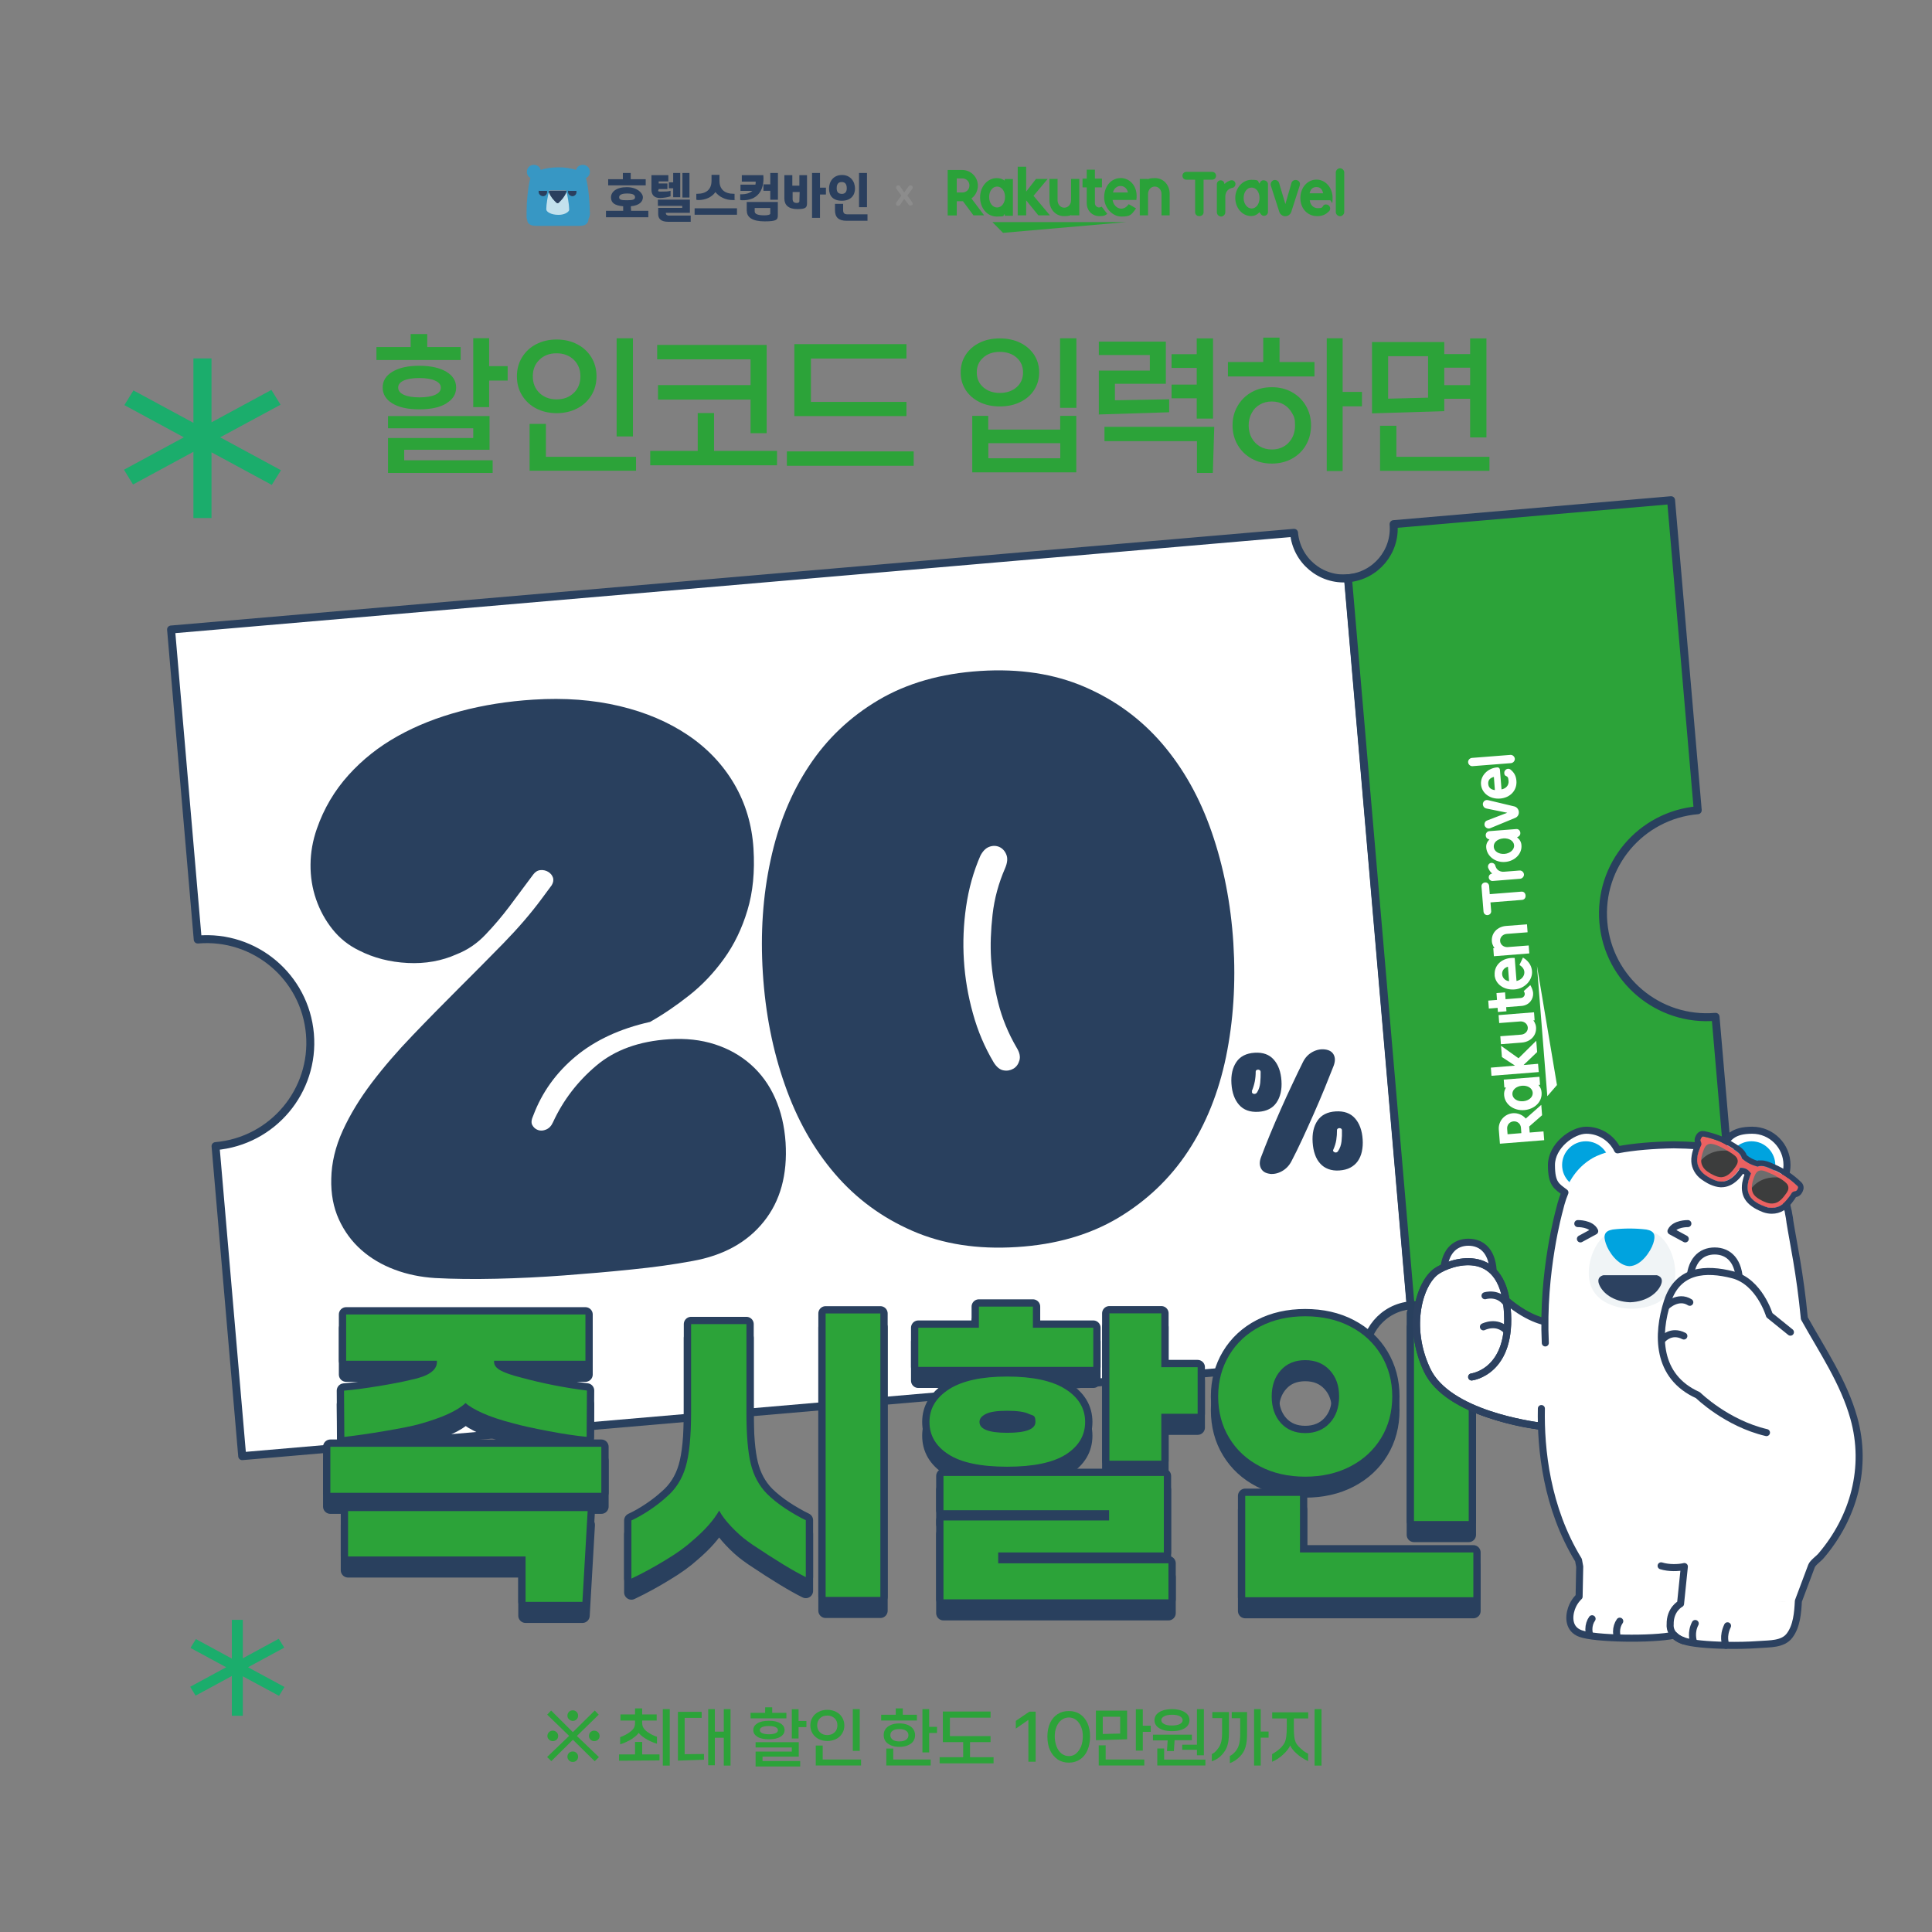 <?xml version="1.0" encoding="UTF-8"?>
<svg id="_레이어_1" data-name="레이어_1" xmlns="http://www.w3.org/2000/svg" width="1920" height="1920" version="1.1" viewBox="0 0 1920 1920">
  <rect x="0" y="0" width="1920" height="1920" fill="#808080" stroke="none"/>
  <!-- Generator: Adobe Illustrator 29.3.1, SVG Export Plug-In . SVG Version: 2.1.0 Build 151)  -->
  <defs>
    <style>
      .st0, .st1, .st2 {
        fill: #fff;
      }

      .st0, .st3, .st4, .st5, .st6, .st2 {
        stroke-linecap: round;
        stroke-linejoin: round;
      }

      .st0, .st4, .st5, .st6 {
        stroke: #29405e;
      }

      .st0, .st4, .st6 {
        stroke-width: 7.9px;
      }

      .st7 {
        fill: #2a3f5e;
      }

      .st8 {
        fill: #c3e1ed;
      }

      .st9, .st5 {
        fill: #29405e;
      }

      .st3 {
        fill: none;
      }

      .st3, .st2 {
        stroke: #2c4160;
        stroke-width: 7px;
      }

      .st4 {
        fill: #e7ded1;
      }

      .st10 {
        fill: #00a3df;
      }

      .st11 {
        fill: #3c3d3d;
      }

      .st12 {
        fill: #8c8c8c;
      }

      .st13 {
        fill: #2aa239;
      }

      .st14 {
        fill: #6d6d6d;
      }

      .st15 {
        fill: #2c4160;
      }

      .st16 {
        fill: #f0f4f6;
      }

      .st17 {
        fill: #3797c4;
      }

      .st18, .st6 {
        fill: #2ca339;
      }

      .st5 {
        stroke-width: 14.5px;
      }

      .st19 {
        fill: #eb6161;
      }

      .st20 {
        fill: #1bad6c;
      }
    </style>
  </defs>
  <g>
    <path class="st4" d="M1287.1,542.7c2.4,27.3,25.3,34.4,52.6,32,27.3-2.4,48.7-13.2,46.4-40.5l68.5,795c-2.4-27.3-25.3-34.4-52.6-32-27.3,2.4-48.7,13.2-46.4,40.5l-68.5-795Z"/>
    <path class="st0" d="M1401.9,1297.2c-27.3,2.4-47.6,26.4-45.2,53.8l-1116,96.1s0,0,0,0l-26.5-308.1c56.7-4.9,98.7-54.8,93.8-111.5-4.9-56.7-54.8-98.7-111.5-93.8l-26.5-308.1s0,0,0,0l1116-96.1c2.4,27.3,26.4,47.6,53.8,45.2l62.2,722.5Z"/>
    <path class="st6" d="M1339.7,574.7c27.3-2.4,47.6-26.4,45.2-53.8l275.8-23.8,26.5,308.1c-56.7,4.9-98.7,54.8-93.8,111.5,4.9,56.7,54.8,98.7,111.5,93.8l26.5,308.1-275.8,23.8c-2.4-27.3-26.4-47.6-53.8-45.2l-62.2-722.5Z"/>
  </g>
  <g>
    <g>
      <g>
        <path class="st17" d="M586.1,210.6c0-10.1-1.4-24.4-3.4-32.3-.8-3-2.2-5.6-4.7-7-1.4-1.2-3-1.7-4.5-2.2h-.3c-6.2-2-12.3-3-18.5-2.8-6.2,0-12.1.8-18.5,2.8h-.3c-1.7.5-3.4,1.2-4.5,2.2-2.5,1.7-3.9,3.9-4.7,7-2,7.9-3.4,22.2-3.4,32.3s0,5,.3,6.7c.3,2,.8,3.7,1.2,4.2,1.2,1.2,2.5,3,8.4,3h42.1c6.2,0,7.6-2,8.4-3,.5-.8,1.2-2.2,1.2-4.2,1.2-1.7,1.4-4.2,1.4-6.7"/>
        <path class="st17" d="M530.6,177.8h0c-3.9,0-7-3-7-7s3-7,7-7,7,3,7,7-3.2,7-7,7"/>
        <path class="st17" d="M579.2,177.8h0c-3.9,0-7-3-7-7s3-7,7-7,7,3,7,7c.2,3.7-3.2,7-7,7"/>
        <path class="st7" d="M535.3,189.6v1.2c0,2.2,2,3.9,4.2,4.2,2.5,0,4.2-2,4.2-4.2v-.8c0-.3-.3-.3-.5-.3h-7.3c-.3-.3-.6-.3-.6,0"/>
        <path class="st7" d="M564.5,189.6v1.2c0,2.2,2,3.9,4.2,4.2,2.5,0,4.2-2,4.2-4.2v-.8c0-.3-.3-.3-.5-.3h-7.3c-.4-.3-.6-.3-.6,0"/>
        <path class="st8" d="M565.6,208.7v-1.4c0-3.9-1.7-13.5-2.8-17.5h0c0-.3-.3-.8-.8-.8h-15.5c-.5,0-.8.3-.8.8h0c-1.2,3.9-2.8,13.5-2.8,17.5v.8h0c0,2.5,5,5.4,11.8,5.4,5.5.2,10.2-2.3,11-4.8h0"/>
        <path class="st7" d="M562.2,189.3h-15.7c-.5,0-1.2.5-1.2,1.2v.5c.5,1.2,1.2,2.2,1.7,3.4,1.2,2,2.5,3.7,4.2,5.4.5.5,1.2,1.2,1.7,1.7.3.3.8.5,1.2.5s.8,0,1.2-.5c.5-.5,1.2-1.2,1.7-1.7,1.7-1.7,3-3.4,4.2-5.4.8-1.2,1.2-2.2,1.7-3.4v-.5c.2-.8,0-1.2-.6-1.2"/>
      </g>
      <g>
        <path class="st7" d="M666.4,195.2v-5.6c-2.2.8-5.6.8-9.8.8s-2-1.2-2-2.5h8.7v-5.6h-8.7v-2h9.6v-6.2h-16.8v14.3c0,4.5,2,8.4,8.7,8.4,4.1-.2,7.5-.8,10.3-1.7Z"/>
        <rect class="st7" x="853.7" y="171.9" width="7.9" height="34"/>
        <path class="st7" d="M626.8,205c8.7-.8,12.1-4.7,12.1-8.9s-5.6-10.1-16-10.1-15.7,4.7-15.7,10.1,3.4,8.1,12.1,8.9v4.5h-17.1v6.4h42.1v-6.4h-17.1l-.3-4.5h0ZM615.3,196c0-2,2-3.7,7.9-3.7s7.9,1.4,7.9,3.7-2,3-7.9,3c-6.2.1-7.9-.7-7.9-3Z"/>
        <polygon class="st7" points="641.7 178.1 626.8 178.1 626.8 171.9 619 171.9 619 178.1 604.4 178.1 604.4 184.2 641.7 184.2 641.7 178.1"/>
        <polygon class="st7" points="669 196 676 196 676 171.9 669 171.9 669 181.2 664.7 181.2 664.7 187.1 669 187.1 669 196"/>
        <rect class="st7" x="678.2" y="171.9" width="7" height="24.4"/>
        <path class="st7" d="M711,190.9c3.9,5,10.4,7.9,16.8,7.9s1.7,0,2.2-.3v-5.9h-.7c-8.9,0-14.3-4.2-14.3-12.9v-5.9h-7.9v5.9c0,8.7-5.4,12.9-14.3,12.9h-.8v5.9c.8.3,1.7.3,2.2.3,6.5,0,12.9-2.5,16.8-7.9Z"/>
        <path class="st7" d="M758.5,174.1h-21.3v6.4h13.8c0,1.2,0,2-.3,3h-14.8v6.2h11.8c-2.5,2.2-6.2,3.4-11.3,3.4h-.8v5.6c.8.3,1.7.3,2.2.3,14,.3,22.2-8.9,20.8-24.9Z"/>
        <path class="st7" d="M849.7,187.4c0-7-4.5-13.5-12.9-13.5s-12.9,6.2-12.9,13.5,3.9,12.1,12.9,12.1c9-.1,12.9-5.7,12.9-12.1ZM831.5,187.1c0-3.9,1.4-6.2,5-6.2s5,2.5,5,6.2-1.7,5.6-5,5.6c-3.4-.2-5-1.7-5-5.6Z"/>
        <polygon class="st7" points="814.9 171.9 807 171.9 807 216.5 814.9 216.5 814.9 193.3 820.8 193.3 820.8 186.5 814.9 186.5 814.9 171.9"/>
        <path class="st7" d="M661.7,211.5h23.9v-13.1h-31.8v6.2h24.2v2h-23.9v6.2c0,4.5,2.8,7.6,9.8,7.6h22.5v-6.2h-22.5c-2-.6-2.2-1.5-2.2-2.6Z"/>
        <path class="st7" d="M841.3,212.9c-2.2,0-3.4-1.4-3.4-3.9v-6.4h-8.1v6.4c0,7,3.7,10.4,11.5,10.4h20.8v-6.4h-20.8Z"/>
        <path class="st7" d="M794.4,184.5h-7v-10.4h-7.9v23.3c0,6.4,4.2,10.4,12.9,10.4s9.6-1.7,9.6-6.2v-27.5h-7.6v10.4h0ZM794.4,200c0,1.2-1.2,1.7-2.5,1.7-2.8,0-4.2-1.2-4.2-3.9v-7h7l-.3,9.3h0Z"/>
        <rect class="st7" x="690.3" y="207" width="42.1" height="6.4"/>
        <polygon class="st7" points="765.5 183.2 758.7 183.2 758.7 189.6 765.5 189.6 765.5 198.5 773.1 198.5 773.1 171.9 765.5 171.9 765.5 183.2"/>
        <path class="st7" d="M742.2,209.6c0,6.4,5.6,10.4,17.7,10.4s13.1-1.7,13.1-6.2v-13.1h-30.9v8.9h.1ZM750,206.7h15.5v5.6c0,1.2-3,1.7-5.9,1.7-6.2,0-9.6-1.2-9.6-3.9v-3.4h0Z"/>
      </g>
    </g>
    <path class="st12" d="M898.6,197.5l-4.2,6.2c-.3.5-.8.8-1.4.8s-1.2,0-1.7-.3c-.3-.3-.5-.3-.5-.5-.3-.3-.3-.5-.3-.8v-.8c0-.3,0-.5.3-.8l5-7-5-6.7c-.3-.3-.3-.5-.3-.8v-.8c0-.3.3-.5.3-.8s.3-.3.5-.5c.5-.3,1.2-.5,1.7-.5s1.2.3,1.4.8l4.2,6.2,4.5-6.2c.3-.5.8-.8,1.4-.8s1.2,0,1.7.5c.3,0,.3.3.5.5,0,.3.3.3.3.8v.8c0,.3,0,.5-.3.8l-5,6.7,5,7c.3.5.5,1.2.3,1.4,0,.5-.3,1.2-1.2,1.2-.5.3-1.2.5-1.7.3-.5,0-1.2-.5-1.4-1.2l-4.2-5.4Z"/>
    <g>
      <g>
        <path class="st13" d="M1196.1,178.6v32.3c0,2.2-1.7,3.9-4.2,3.9s-4.2-1.7-4.2-3.9v-32.3h-8.7c-2.2,0-3.9-1.7-3.9-3.9s1.7-3.9,3.9-3.9h25.6c2.2,0,3.9,1.7,3.9,3.9s-1.7,3.9-3.9,3.9h-8.4Z"/>
        <path class="st13" d="M1216.9,182.9c1.7-2,4.2-3,6.2-3.7,2.5-.5,4.7,1.2,4.7,3.7h0c0,1.7-1.2,3.4-2.8,3.7-2.2.5-4.2,1.2-5.9,3.7-.8,1.4-1.4,3-1.4,5v15.7c0,2.2-2,4.2-4.2,4.2s-4.2-2-4.2-4.2v-28.1c0-2,1.7-3.7,3.7-3.7,3.6,0,3.9,3.7,3.9,3.7Z"/>
        <path class="st13" d="M1255.9,179.2c2.2,0,4.2,1.7,4.2,3.9v27.5c0,2.2-1.7,3.9-4.2,3.9s-4.2-3.7-4.2-3.7c-2.2,2.5-5,3.9-8.4,3.9-8.7,0-15.7-8.1-15.7-18s7.3-18,16-18,5.9,1.4,8.1,3.9c0,.2.5-3.5,4.2-3.5h0ZM1251.7,196.8c0-6.2-3.4-10.4-7.9-10.4s-7.9,4.5-7.9,10.4,3.7,10.4,7.9,10.4c4.5,0,7.9-4.4,7.9-10.4Z"/>
        <path class="st13" d="M1283.4,182c.5-2.2,3-3.7,5.4-3,2.5.8,3.7,3,2.8,5.6l-8.4,26.1c-.8,2.5-3.4,4.2-5.9,4.2s-5-1.7-5.9-4.2l-8.4-26.1c-.8-2.2.5-4.7,2.8-5.6,2.2-.5,4.7.5,5.4,3l6.2,20.8,6-20.8Z"/>
        <path class="st13" d="M1320.1,203.9c2.2,1.4,2.5,4.5.5,6.2-3,3-6.4,4.7-11.5,4.7-9.8,0-16.8-7.6-16.8-18s7-18.3,16-18.3,16,8.1,16,18-1.2,2.5-2.5,2.5h-20.2c.5,4.7,3.7,7.9,8.1,7.9s4.2-.8,5.6-2.8c.9-1.1,3.2-1.3,4.8-.2ZM1314.9,192.1c-.8-4.2-3-6.2-6.7-6.2s-5.9,2.2-6.7,6.2h13.5Z"/>
        <path class="st13" d="M1327.5,171.4c0-2.2,2-4.2,4.2-4.2s4.2,2,4.2,4.2v39.3c0,2.2-2,4.2-4.2,4.2s-4.2-2-4.2-4.2v-39.3Z"/>
      </g>
      <g>
        <polygon class="st13" points="1119.5 220.7 986.2 220.7 996.8 231.4 1119.5 220.7"/>
        <path class="st13" d="M998.5,177.8v1.7c-2.5-1.7-4.7-2.5-7.9-2.5-9.3,0-16.6,8.4-16.6,19.1s7,19.1,16.6,19.1,5.4-.8,7.9-2.5v1.7h8.1v-36.5h-8.1ZM990.9,206.2c-4.5,0-7.9-4.5-7.9-10.4s3.4-10.4,7.9-10.4,7.9,4.5,7.9,10.4-3.4,10.4-7.9,10.4Z"/>
        <path class="st13" d="M1064.4,177.8v21.3c0,3.9-2.8,7.3-6.7,7.3s-6.7-3.4-6.7-7.3v-21.3h-8.1v21.3c0,8.7,5.9,15.7,14.6,15.7s7-2.2,7-2.2v1.4h8.1v-36.2h-8.2Z"/>
        <path class="st13" d="M1140.9,214v-21.3c0-3.9,2.8-7.3,6.7-7.3s6.7,3.4,6.7,7.3v21.3h8.1v-21.3c0-8.7-5.9-15.7-14.6-15.7s-7,2.2-7,2.2v-1.4h-8.1v36.2h8.2Z"/>
        <path class="st13" d="M950.8,214v-14h6.2l10.4,14h10.6l-12.6-16.8c3.9-2.8,6.4-7.6,6.4-12.6,0-8.7-7-15.7-15.7-15.7h-14.3v45.2h8.9ZM950.8,177.3h5.6c3.9,0,7,3,7,7s-3,7-7,7h-5.6v-14.1Z"/>
        <path class="st13" d="M1094.8,205.4c-.8.5-1.7.8-2.8.8s-3.9-1.2-3.9-4.5v-15.5h7v-8.7h-7v-8.9h-8.1v8.9h-4.2v8.7h4.2v15.7c0,8.1,6.2,12.9,12.3,12.9s5.4-.8,8.1-2.2l-5.6-7.3Z"/>
        <polygon class="st13" points="1027.1 194.6 1041.2 177.8 1029.6 177.8 1019.8 190.4 1019.8 165.7 1011.4 165.7 1011.4 214 1019.8 214 1019.8 199.1 1031.9 214 1043.4 214 1027.1 194.6"/>
        <path class="st13" d="M1113.6,177c-9.6,0-16.3,8.4-16.3,19.1s8.4,19.1,17.1,19.1,9.8-1.4,14.6-8.1l-7.3-4.2c-5.6,8.1-14.8,4.2-16-4.2h23.6c1.9-13.4-6.3-21.8-15.8-21.8ZM1120.9,191.3h-14.8c1.7-8.4,13.1-8.9,14.8,0Z"/>
      </g>
    </g>
  </g>
  <g>
    <path class="st18" d="M424.6,344.9h33.2v12.9h-83.7v-12.9h34v-12.9h16.5v12.9ZM443.6,400.9c-6.5,4-15.4,5.9-26.9,5.9s-20.4-2-26.8-5.9c-6.4-3.9-9.6-9.2-9.6-15.8s3.2-11.8,9.7-15.7c6.5-3.9,15.4-5.9,26.7-5.9s20.3,2,26.8,5.9c6.5,3.9,9.8,9.1,9.8,15.7s-3.2,11.8-9.7,15.7ZM486.4,447h-84.7v10.4h87.9v12.6h-104v-34.7h84.7v-9.7h-84.7v-12.1h100.9v33.5ZM401.2,392.3c3.7,1.7,8.9,2.6,15.6,2.6s12.1-.9,15.8-2.6c3.7-1.7,5.5-4.1,5.5-7.1s-1.9-5.2-5.6-6.9c-3.7-1.7-8.9-2.6-15.7-2.6s-11.9.8-15.6,2.5c-3.7,1.7-5.5,4-5.5,7s1.8,5.3,5.5,7.1ZM486.1,336.2v27.7h18.4v14.3h-18.4v26.4h-15.8v-68.5h15.8Z"/>
    <path class="st18" d="M532.8,405.9c-6-3.1-10.6-7.5-14-13-3.4-5.5-5.1-11.8-5.1-18.9s1.7-13.3,5.1-18.9c3.4-5.5,8-9.9,14-13,6-3.1,12.8-4.7,20.4-4.7s14.4,1.6,20.4,4.7c6,3.1,10.7,7.5,14.1,13,3.4,5.5,5.1,11.8,5.1,18.9s-1.7,13.3-5.1,18.9c-3.4,5.5-8.1,9.9-14.1,13-6,3.1-12.8,4.7-20.4,4.7s-14.4-1.6-20.4-4.7ZM632.1,467.8h-105.8v-46.5h16.2v32.7h89.6v13.9ZM570.2,390.5c4.4-4.2,6.6-9.7,6.6-16.5s-2.2-12.2-6.6-16.5c-4.4-4.2-10.1-6.4-17.1-6.4s-12.6,2.1-17,6.4c-4.4,4.2-6.6,9.7-6.6,16.5s2.2,12.2,6.6,16.5c4.4,4.2,10,6.4,17,6.4s12.6-2.1,17.1-6.4ZM629,433.7h-16.2v-97.5h16.2v97.5Z"/>
    <path class="st18" d="M709.6,410.5v37.6h62.6v14.3h-126v-14.3h47.2v-37.6h16.2ZM653.9,382.7h92v-25.6h-92.8v-14.3h108.8v87.7h-16v-33.4h-92v-14.4Z"/>
    <path class="st18" d="M908,462.9h-126v-14.3h126v14.3ZM900.8,413.5h-111.4v-71.5h111.4v14.3h-94.9v43.1h94.9v14.2Z"/>
    <path class="st18" d="M973.5,399.6c-5.9-2.9-10.5-6.9-13.8-12-3.3-5.1-5-10.9-5-17.5s1.7-12.4,5-17.5c3.3-5.1,7.9-9.1,13.8-12,5.9-2.9,12.6-4.3,20.1-4.3s14.2,1.4,20.2,4.3c5.9,2.9,10.5,6.9,13.9,12,3.3,5.1,5,10.9,5,17.5s-1.7,12.4-5,17.5c-3.3,5.1-7.9,9.1-13.9,12-5.9,2.9-12.6,4.3-20.2,4.3s-14.2-1.4-20.1-4.3ZM1069.7,469.4h-103.5v-56.1h15.9v13.6h71.5v-13.6h16v56.1ZM1010.3,384.8c4.3-3.8,6.4-8.7,6.4-14.7s-2.1-10.9-6.4-14.7c-4.3-3.8-9.9-5.7-16.7-5.7s-12.3,1.9-16.5,5.7c-4.3,3.8-6.4,8.7-6.4,14.7s2.1,10.9,6.4,14.7c4.3,3.8,9.8,5.7,16.5,5.7s12.4-1.9,16.7-5.7ZM982.2,440.4v15h71.5v-15h-71.5ZM1069.7,405.3h-16.2v-69.1h16.2v69.1Z"/>
    <path class="st18" d="M1108,397.8l53.9-1v12.9l-69.9,2.2v-43.6h50.7v-15.5h-50.7v-13.3h66.6v41.9h-50.6v16.5ZM1097.6,438.4v-14.2h109.1l-1.4,45.8h-15.8v-31.6h-91.9ZM1205.5,416h-16.2v-20.2h-25v-13.6h25v-16.6h-25v-13.6h25v-15.7h16.2v79.8Z"/>
    <path class="st18" d="M1255.4,335.5h16.2v24.3h34.7v14.3h-86v-14.3h35.1v-24.3ZM1283.9,389.7c5.9,3.3,10.6,7.8,13.9,13.6,3.4,5.8,5.1,12.2,5.1,19.4s-1.7,13.7-5,19.5c-3.3,5.8-8,10.3-13.9,13.6-6,3.3-12.7,4.9-20.1,4.9s-14.1-1.6-20-4.9c-5.9-3.3-10.6-7.8-13.9-13.6-3.4-5.8-5.1-12.3-5.1-19.5s1.7-13.6,5.1-19.4c3.4-5.8,8-10.3,13.9-13.6,5.9-3.3,12.6-4.9,20-4.9s14.1,1.6,20,4.9ZM1280.5,440c4.3-4.4,6.5-10.2,6.5-17.3s-1-8.6-3-12.2c-2-3.6-4.7-6.4-8.2-8.5-3.5-2-7.5-3-11.9-3s-8.3,1-11.8,3c-3.5,2-6.3,4.8-8.2,8.5-2,3.6-3,7.7-3,12.2s1,8.9,3,12.5c2,3.6,4.7,6.4,8.2,8.5,3.5,2,7.4,3,11.8,3,6.7,0,12.3-2.2,16.6-6.6ZM1334.3,389.5h19.2v14.3h-19.2v64.3h-15.8v-131.9h15.8v53.3Z"/>
    <path class="st18" d="M1461,396.3h-25.7v12.3l-71.8,2.2v-70.9h71.8v12h25.7v-15.6h16.2v98.4h-16.2v-38.3ZM1387.7,423.1v30.9h92.5v13.9h-108.7v-44.8h16.2ZM1379.5,396.2l39.7-1v-41.2h-39.7v42.2ZM1461,382.7v-17.3h-25.7v17.3h25.7Z"/>
  </g>
  <g>
    <path class="st18" d="M569.4,1728.9l-21.5,21.3-4.2-4.1,21.9-21-21.8-21.1,3.9-4.1,21.6,21.5,21.8-21.5,3.9,4.1-21.7,21.2,21.9,21-4.2,4.1-21.6-21.3ZM545.6,1728.8c-1.1-1-1.6-2.2-1.6-3.6s.5-2.8,1.6-3.8c1-1,2.3-1.5,3.7-1.5s2.7.5,3.8,1.5c1.1,1,1.6,2.3,1.6,3.8s-.5,2.6-1.5,3.6c-1,1-2.3,1.5-3.8,1.5s-2.7-.5-3.8-1.5ZM565.5,1708.7c-1.1-1-1.6-2.3-1.6-3.7s.5-2.7,1.5-3.8c1-1,2.3-1.5,3.8-1.5s2.7.5,3.8,1.5c1,1,1.5,2.3,1.5,3.8s-.5,2.7-1.5,3.7c-1,1-2.2,1.5-3.7,1.5s-2.7-.5-3.8-1.6ZM565.5,1749.5c-1-1-1.6-2.2-1.6-3.7s.5-2.7,1.5-3.7c1-1,2.3-1.5,3.8-1.5s2.8.5,3.8,1.5c1,1,1.5,2.2,1.5,3.7s-.5,2.7-1.5,3.7c-1,1-2.2,1.5-3.8,1.5s-2.7-.5-3.8-1.5ZM586.8,1728.8c-1-1-1.5-2.2-1.5-3.6s.5-2.8,1.5-3.8c1-1,2.2-1.5,3.6-1.5s2.9.5,3.9,1.5c1,1,1.6,2.3,1.6,3.8s-.5,2.6-1.5,3.6c-1,1-2.3,1.5-3.8,1.5s-2.7-.5-3.7-1.5Z"/>
    <path class="st18" d="M631.2,1731.1h7v12.4h17.2v6l-40.2.3v-6.3h15.9v-12.4ZM628.8,1727.6c-1.8,1.2-3.9,2.4-6.1,3.4-2.2,1.1-4.3,1.9-6.4,2.5v-7.1c3.7-1.4,6.8-3,9.4-4.9,1.8-1.3,3.2-2.6,4.1-4.1.9-1.4,1.3-3.2,1.3-5.3v-2.2h-14.5v-6.1h14.5v-6h7.1v6h14.4v6.1h-14.4v2.2c0,2,.4,3.7,1.3,5.1.9,1.4,2.2,2.8,3.9,4,3,2.1,6.1,3.7,9.5,4.8v6.9c-2.1-.6-4.2-1.4-6.4-2.4-2.2-1-4.3-2.2-6.1-3.4-2.6-1.7-4.5-3.4-5.7-5-1.1,1.7-3.1,3.5-5.8,5.3ZM658.7,1754.6v-56.1h6.9v56.1h-6.9Z"/>
    <path class="st18" d="M697.3,1707.2h-16.9v36.1l19.2-.2v5.7l-25.9.9v-48.5h23.6v6.1ZM719.3,1721v-22.5h6.7v56.1h-6.7v-27.6h-8.9v27.3h-6.6v-55.8h6.6v22.4h8.9Z"/>
    <path class="st18" d="M767.4,1702.2h14.1v5.5h-35.6v-5.5h14.5v-5.5h7v5.5ZM775.5,1726c-2.7,1.7-6.6,2.5-11.4,2.5s-8.7-.8-11.4-2.5c-2.7-1.7-4.1-3.9-4.1-6.7s1.4-5,4.1-6.7c2.7-1.7,6.5-2.5,11.4-2.5s8.6.8,11.4,2.5c2.8,1.7,4.2,3.9,4.2,6.7s-1.4,5-4.1,6.7ZM793.8,1745.7h-36v4.4h37.4v5.4h-44.3v-14.8h36v-4.1h-36v-5.2h42.9v14.3ZM757.5,1722.4c1.6.7,3.8,1.1,6.6,1.1s5.1-.4,6.7-1.1c1.6-.7,2.3-1.7,2.3-3s-.8-2.2-2.4-3c-1.6-.7-3.8-1.1-6.7-1.1s-5.1.4-6.6,1.1c-1.6.7-2.3,1.7-2.3,3s.8,2.3,2.3,3ZM793.6,1698.5v11.8h7.8v6.1h-7.8v11.3h-6.7v-29.1h6.7Z"/>
    <path class="st18" d="M813.5,1728.2c-2.5-1.3-4.5-3.2-6-5.5-1.4-2.4-2.2-5-2.2-8s.7-5.7,2.2-8c1.4-2.4,3.4-4.2,6-5.5,2.5-1.3,5.4-2,8.7-2s6.1.7,8.7,2c2.6,1.3,4.6,3.2,6,5.5,1.4,2.4,2.2,5,2.2,8s-.7,5.7-2.2,8c-1.4,2.4-3.4,4.2-6,5.5-2.6,1.3-5.5,2-8.7,2s-6.1-.7-8.7-2ZM855.7,1754.5h-45v-19.8h6.9v13.9h38.1v5.9ZM829.4,1721.6c1.9-1.8,2.8-4.1,2.8-7s-.9-5.2-2.8-7c-1.9-1.8-4.3-2.7-7.3-2.7s-5.4.9-7.2,2.7c-1.9,1.8-2.8,4.1-2.8,7s.9,5.2,2.8,7c1.9,1.8,4.3,2.7,7.2,2.7s5.4-.9,7.3-2.7ZM854.4,1740h-6.9v-41.5h6.9v41.5Z"/>
    <path class="st18" d="M897.1,1704.1h14.1v5.7h-35.5v-5.7h14.5v-6.3h7v6.3ZM885.4,1734.5c-2.3-1-4.1-2.3-5.4-4.1-1.2-1.7-1.8-3.8-1.8-6.1s.6-4.3,1.8-6c1.2-1.7,3-3.1,5.4-4.1s5.2-1.5,8.4-1.5,6,.5,8.3,1.5c2.4,1,4.2,2.3,5.4,4.1,1.2,1.7,1.9,3.7,1.9,6s-.6,4.3-1.8,6.1c-1.2,1.7-3,3.1-5.4,4.1-2.4,1-5.2,1.5-8.4,1.5s-6.1-.5-8.4-1.5ZM880.8,1737.7h6.9v10.9h37.2v5.9h-44.1v-16.8ZM887.1,1720c-1.6,1.1-2.3,2.6-2.3,4.4s.8,3.3,2.3,4.5c1.5,1.1,3.8,1.7,6.7,1.7s5.2-.6,6.7-1.7c1.5-1.1,2.3-2.6,2.3-4.5s-.8-3.3-2.3-4.4c-1.6-1.1-3.8-1.7-6.7-1.7s-5.1.6-6.7,1.7ZM923.4,1698.5v17.6h7.8v6.1h-7.8v19.3h-6.7v-43h6.7Z"/>
    <path class="st18" d="M964,1731.3v15h23.4v6.1h-53.6v-6.1h23.4v-15h-20.2v-30.4h47.4v6.1h-40.4v18.3h40.4v6h-20.3Z"/>
    <path class="st18" d="M1029.2,1750.8h-7.2v-41.6l-12.5,8.7v-7.7l13.5-9.2h6.2v49.8Z"/>
    <path class="st18" d="M1051,1748.4c-3.2-2.2-5.7-5.2-7.5-9.1-1.8-3.9-2.6-8.5-2.6-13.6s.9-9.5,2.6-13.3c1.8-3.9,4.3-6.8,7.5-8.9,3.2-2.1,7-3.1,11.2-3.1s7.9,1,11.1,3.1c3.2,2.1,5.6,5.1,7.4,8.9,1.7,3.9,2.6,8.3,2.6,13.3s-.9,9.7-2.6,13.7c-1.7,3.9-4.2,7-7.4,9.1-3.2,2.1-6.9,3.2-11.1,3.2s-8-1.1-11.2-3.2ZM1069.3,1742.7c2.1-1.7,3.7-4,5-7,1.2-3,1.8-6.4,1.8-10.2s-.6-6.8-1.8-9.6c-1.2-2.8-2.8-5.1-4.9-6.7-2.1-1.6-4.5-2.4-7.1-2.4s-5.1.8-7.3,2.4c-2.2,1.6-3.8,3.9-5,6.7-1.2,2.8-1.8,6.1-1.8,9.6s.6,7.2,1.8,10.2c1.2,3,2.9,5.4,5,7,2.2,1.7,4.6,2.5,7.3,2.5s5-.8,7.1-2.5Z"/>
    <path class="st18" d="M1089.1,1700h31v28.5l-31,.9v-29.4ZM1091.9,1734.5h6.9v14.1h38.4v5.9h-45.3v-20ZM1095.9,1723.2l17.3-.4v-16.7h-17.3v17.2ZM1135.7,1698.5v16.5h7.9v6.1h-7.9v18.6h-6.9v-41.1h6.9Z"/>
    <path class="st18" d="M1166.6,1740.2h-6.9l.7-10.6h-14.6c0,.1,0-5.7,0-5.7h38.7v5.5h-17.2c0,.1-.7,10.8-.7,10.8ZM1155.5,1719.1c-2.6-.9-4.6-2.1-6.1-3.8-1.4-1.6-2.1-3.6-2.1-5.8s.7-4.1,2.1-5.8c1.4-1.6,3.4-2.9,6.1-3.8,2.6-.9,5.7-1.4,9.2-1.4s6.5.5,9.2,1.4c2.6.9,4.6,2.2,6.1,3.8,1.4,1.6,2.1,3.6,2.1,5.8s-.7,4.1-2.1,5.8c-1.4,1.6-3.4,2.9-6.1,3.8-2.6.9-5.7,1.3-9.2,1.3s-6.5-.4-9.2-1.3ZM1156.9,1737.6v11.1h41v5.8h-47.8v-16.9h6.9ZM1157,1705.6c-1.9,1-2.9,2.3-2.9,3.9s1,2.9,2.9,3.9c1.9,1,4.5,1.4,7.7,1.4s5.8-.5,7.7-1.4c1.9-1,2.9-2.3,2.9-3.9s-1-3-2.9-4c-1.9-1-4.5-1.4-7.7-1.4s-5.8.5-7.7,1.5ZM1174.9,1738.9v-5h14.6v-35.4h6.9v45.9h-6.9v-5.5h-14.6Z"/>
    <path class="st18" d="M1204.8,1707.5v-6.1h16.5v21c0,5.1-.5,9.2-1.6,12.5-1,3.2-2.8,6.2-5.3,8.9-2.4,2.8-5.7,5-10.1,6.6v-7.2c2.3-1.1,4.1-2.7,5.4-4.6,1.6-1.8,2.8-3.9,3.6-6.4.8-2.4,1.2-5.8,1.2-10.2v-14.6h-9.8ZM1224.1,1707.5v-6.1h15.2v21.5c0,5.6-.5,10.1-1.6,13.5-1,3.4-2.8,6.5-5.4,9.1-1.3,1.4-2.8,2.6-4.6,3.9-1.8,1.2-3.7,2.2-5.5,2.8v-7.1c.9-.5,1.9-1,2.8-1.8s1.7-1.5,2.4-2.3c1.8-2,3.1-4.4,3.9-7.2.8-2.7,1.2-6.5,1.2-11.2v-15.1h-8.4ZM1252.9,1720.8h7.8v6.1h-7.8v27.7h-6.6v-56.1h6.6v22.3Z"/>
    <path class="st18" d="M1294.9,1739.7c1.8,1.3,3.5,2.4,5.1,3.1v7.4c-2-.9-4.1-2.1-6.1-3.4s-3.8-2.6-5-3.8c-3.4-3-5.6-5.8-6.8-8.4-.5,1.4-1.5,3-2.9,4.8-1.5,1.8-2.9,3.3-4.3,4.5-1.4,1.3-3.1,2.6-5,3.9-2,1.3-3.9,2.3-5.7,3v-7.6c3-1.6,5.9-3.7,8.7-6.3,1.6-1.7,2.9-3.4,3.7-5,.8-1.7,1.4-3.7,1.7-6.2.3-2.5.5-5.8.5-10.1v-7.8h-14.5v-6.1h35.8v6.1h-14.3v7.8c0,4.2.1,7.5.4,9.8.2,2.3.7,4.2,1.3,5.7.6,1.5,1.6,3,2.9,4.4,1.3,1.4,2.9,2.8,4.6,4.1ZM1306.4,1754.6v-56.1h6.9v56.1h-6.9Z"/>
  </g>
  <g>
    <g>
      <g>
        <path class="st5" d="M328.3,1497.2v-45.7h269.3v45.7h-269.3ZM434.2,1367.2v-1.2h-90.2v-46h237.8v46h-90.8v1.2c0,3.3,2.2,6.1,6.6,8.5,4.4,2.4,11.1,4.7,19.9,6.9,22,6,44,10.3,65.8,13l-.3,46c-10.7-1-23.4-2.9-38.1-5.7-14.7-2.8-26.2-5.3-34.4-7.6-12.8-3.3-23.1-6.7-31-10.3-7.9-3.6-13.5-6.9-16.8-10-8,7.6-23.1,14.5-45.1,20.7-7.4,2.1-19,4.4-34.9,7.1-15.9,2.7-29.3,4.6-40.5,5.9l-.3-46c9.5-.8,20.9-2.3,34.3-4.5,13.4-2.2,24.2-4.3,32.4-6.3,17.1-3.5,25.6-9.4,25.6-17.6ZM522.2,1560.5h-176.3v-45.1h238.1l-5.2,90.2h-56.5v-45.1Z"/>
        <path class="st5" d="M627.5,1524.7c5.8-2.7,11.8-6.1,18.1-10.3,6.3-4.2,11.8-8.5,16.5-12.8,9.3-7.8,15.7-17.9,19.3-30.1,3.6-12.2,5.4-30.3,5.4-54.2v-87.7h55v87.7c0,22.2,1.4,39.3,4.3,51.1,2.9,11.8,8.2,21.8,16.1,29.8,4.9,4.9,10.9,9.7,17.9,14.4,7,4.6,13.9,8.6,20.7,11.9v56.5c-12.2-6-29.8-16.7-52.8-32.1-1.7-1.2-3.4-2.5-5.2-3.7-5.4-3.9-10.7-8.7-16.1-14.4-5.4-5.7-9.4-11-12-15.9-5.4,9.5-14.2,19.5-26.6,30-6.6,6-15.4,12.4-26.6,19.1-11.1,6.8-22.4,13-34,18.5v-57.8ZM874.9,1600.7h-54.4v-281.7h54.4v281.7Z"/>
      </g>
      <g>
        <path class="st5" d="M1026.6,1333.2h59.9v38.9h-173.9v-38.9h60.2v-21h53.7v21ZM1059.3,1459.1c-12.8,8.1-32.2,12.2-58.4,12.2s-45.6-4.1-58.2-12.2c-12.7-8.1-19-18.9-19-32.3s6.5-24.2,19.6-32.6c13.1-8.3,32.3-12.5,57.6-12.5s44.8,4.2,57.9,12.5c13.1,8.3,19.6,19.2,19.6,32.6s-6.4,24.1-19.1,32.3ZM1156.6,1556.5h-164.6v10.8h169.2v35.8h-223.6v-78.4h164.6v-10.2h-164.6v-34h219v76ZM1000.9,1437.6c18.7,0,28.1-3.6,28.1-10.8s-2.2-6-6.6-8c-4.4-2.1-11.6-3.1-21.5-3.1s-16.7,1-21,3.1c-4.3,2.1-6.5,4.7-6.5,8,0,7.2,9.2,10.8,27.5,10.8ZM1154.1,1319v53.4h36.1v46.3h-36.1v46.6h-51.6v-146.4h51.6Z"/>
        <path class="st5" d="M1252.2,1470.9c-13.1-6.8-23.3-16.2-30.6-28.3-7.3-12-11-25.8-11-41.2s3.7-28.9,11-41.1c7.3-12.1,17.5-21.6,30.6-28.4,13.1-6.8,28.1-10.2,44.9-10.2s31.9,3.4,44.9,10.2c13.1,6.8,23.3,16.3,30.6,28.4,7.3,12.2,11,25.8,11,41.1s-3.7,29.2-11,41.2c-7.3,12-17.5,21.5-30.6,28.3-13.1,6.8-28.1,10.2-44.9,10.2s-31.9-3.4-44.9-10.2ZM1464.2,1601h-226.7v-100.7h54.4v56.2h172.3v44.5ZM1321.5,1427.9c6.2-6.7,9.3-15.5,9.3-26.4s-3.1-19.4-9.3-26.1c-6.2-6.7-14.3-10-24.4-10s-18.2,3.3-24.2,10c-6.1,6.7-9.1,15.4-9.1,26.1s3,19.7,9.1,26.4c6.1,6.7,14.2,10,24.2,10s18.2-3.3,24.4-10ZM1459.6,1525.3h-54.4v-206.3h54.4v206.3Z"/>
      </g>
    </g>
    <g>
      <g>
        <path class="st5" d="M328.3,1483.5v-45.7h269.3v45.7h-269.3ZM434.2,1353.5v-1.2h-90.2v-46h237.8v46h-90.8v1.2c0,3.3,2.2,6.1,6.6,8.5,4.4,2.4,11.1,4.7,19.9,6.9,22,6,44,10.3,65.8,13l-.3,46c-10.7-1-23.4-2.9-38.1-5.7-14.7-2.8-26.2-5.3-34.4-7.6-12.8-3.3-23.1-6.7-31-10.3-7.9-3.6-13.5-6.9-16.8-10-8,7.6-23.1,14.5-45.1,20.7-7.4,2.1-19,4.4-34.9,7.1-15.9,2.7-29.3,4.6-40.5,5.9l-.3-46c9.5-.8,20.9-2.3,34.3-4.5,13.4-2.2,24.2-4.3,32.4-6.3,17.1-3.5,25.6-9.4,25.6-17.6ZM522.2,1546.8h-176.3v-45.1h238.1l-5.2,90.2h-56.5v-45.1Z"/>
        <path class="st5" d="M627.5,1511c5.8-2.7,11.8-6.1,18.1-10.3,6.3-4.2,11.8-8.5,16.5-12.8,9.3-7.8,15.7-17.9,19.3-30.1,3.6-12.2,5.4-30.3,5.4-54.2v-87.7h55v87.7c0,22.2,1.4,39.3,4.3,51.1,2.9,11.8,8.2,21.8,16.1,29.8,4.9,4.9,10.9,9.7,17.9,14.4,7,4.6,13.9,8.6,20.7,11.9v56.5c-12.2-6-29.8-16.7-52.8-32.1-1.7-1.2-3.4-2.5-5.2-3.7-5.4-3.9-10.7-8.7-16.1-14.4-5.4-5.7-9.4-11-12-15.9-5.4,9.5-14.2,19.5-26.6,30-6.6,6-15.4,12.4-26.6,19.1-11.1,6.8-22.4,13-34,18.5v-57.8ZM874.9,1587h-54.4v-281.7h54.4v281.7Z"/>
      </g>
      <g>
        <path class="st5" d="M1026.6,1319.5h59.9v38.9h-173.9v-38.9h60.2v-21h53.7v21ZM1059.3,1445.4c-12.8,8.1-32.2,12.2-58.4,12.2s-45.6-4.1-58.2-12.2c-12.7-8.1-19-18.9-19-32.3s6.5-24.2,19.6-32.6c13.1-8.3,32.3-12.5,57.6-12.5s44.8,4.2,57.9,12.5c13.1,8.3,19.6,19.2,19.6,32.6s-6.4,24.1-19.1,32.3ZM1156.6,1542.8h-164.6v10.8h169.2v35.8h-223.6v-78.4h164.6v-10.2h-164.6v-34h219v76ZM1000.9,1423.9c18.7,0,28.1-3.6,28.1-10.8s-2.2-6-6.6-8c-4.4-2.1-11.6-3.1-21.5-3.1s-16.7,1-21,3.1c-4.3,2.1-6.5,4.7-6.5,8,0,7.2,9.2,10.8,27.5,10.8ZM1154.1,1305.3v53.4h36.1v46.3h-36.1v46.6h-51.6v-146.4h51.6Z"/>
        <path class="st5" d="M1252.2,1457.3c-13.1-6.8-23.3-16.2-30.6-28.3-7.3-12-11-25.8-11-41.2s3.7-28.9,11-41.1c7.3-12.1,17.5-21.6,30.6-28.4,13.1-6.8,28.1-10.2,44.9-10.2s31.9,3.4,44.9,10.2c13.1,6.8,23.3,16.3,30.6,28.4,7.3,12.2,11,25.8,11,41.1s-3.7,29.2-11,41.2c-7.3,12-17.5,21.5-30.6,28.3-13.1,6.8-28.1,10.2-44.9,10.2s-31.9-3.4-44.9-10.2ZM1464.2,1587.3h-226.7v-100.7h54.4v56.2h172.3v44.5ZM1321.5,1414.2c6.2-6.7,9.3-15.5,9.3-26.4s-3.1-19.4-9.3-26.1c-6.2-6.7-14.3-10-24.4-10s-18.2,3.3-24.2,10c-6.1,6.7-9.1,15.4-9.1,26.1s3,19.7,9.1,26.4c6.1,6.7,14.2,10,24.2,10s18.2-3.3,24.4-10ZM1459.6,1511.6h-54.4v-206.3h54.4v206.3Z"/>
      </g>
    </g>
    <g>
      <g>
        <path class="st18" d="M328.3,1483.5v-45.7h269.3v45.7h-269.3ZM434.2,1353.5v-1.2h-90.2v-46h237.8v46h-90.8v1.2c0,3.3,2.2,6.1,6.6,8.5,4.4,2.4,11.1,4.7,19.9,6.9,22,6,44,10.3,65.8,13l-.3,46c-10.7-1-23.4-2.9-38.1-5.7-14.7-2.8-26.2-5.3-34.4-7.6-12.8-3.3-23.1-6.7-31-10.3-7.9-3.6-13.5-6.9-16.8-10-8,7.6-23.1,14.5-45.1,20.7-7.4,2.1-19,4.4-34.9,7.1-15.9,2.7-29.3,4.6-40.5,5.9l-.3-46c9.5-.8,20.9-2.3,34.3-4.5,13.4-2.2,24.2-4.3,32.4-6.3,17.1-3.5,25.6-9.4,25.6-17.6ZM522.2,1546.8h-176.3v-45.1h238.1l-5.2,90.2h-56.5v-45.1Z"/>
        <path class="st18" d="M627.5,1511c5.8-2.7,11.8-6.1,18.1-10.3,6.3-4.2,11.8-8.5,16.5-12.8,9.3-7.8,15.7-17.9,19.3-30.1,3.6-12.2,5.4-30.3,5.4-54.2v-87.7h55v87.7c0,22.2,1.4,39.3,4.3,51.1,2.9,11.8,8.2,21.8,16.1,29.8,4.9,4.9,10.9,9.7,17.9,14.4,7,4.6,13.9,8.6,20.7,11.9v56.5c-12.2-6-29.8-16.7-52.8-32.1-1.7-1.2-3.4-2.5-5.2-3.7-5.4-3.9-10.7-8.7-16.1-14.4-5.4-5.7-9.4-11-12-15.9-5.4,9.5-14.2,19.5-26.6,30-6.6,6-15.4,12.4-26.6,19.1-11.1,6.8-22.4,13-34,18.5v-57.8ZM874.9,1587h-54.4v-281.7h54.4v281.7Z"/>
      </g>
      <g>
        <path class="st18" d="M1026.6,1319.5h59.9v38.9h-173.9v-38.9h60.2v-21h53.7v21ZM1059.3,1445.4c-12.8,8.1-32.2,12.2-58.4,12.2s-45.6-4.1-58.2-12.2c-12.7-8.1-19-18.9-19-32.3s6.5-24.2,19.6-32.6c13.1-8.3,32.3-12.5,57.6-12.5s44.8,4.2,57.9,12.5c13.1,8.3,19.6,19.2,19.6,32.6s-6.4,24.1-19.1,32.3ZM1156.6,1542.8h-164.6v10.8h169.2v35.8h-223.6v-78.4h164.6v-10.2h-164.6v-34h219v76ZM1000.9,1423.9c18.7,0,28.1-3.6,28.1-10.8s-2.2-6-6.6-8c-4.4-2.1-11.6-3.1-21.5-3.1s-16.7,1-21,3.1c-4.3,2.1-6.5,4.7-6.5,8,0,7.2,9.2,10.8,27.5,10.8ZM1154.1,1305.3v53.4h36.1v46.3h-36.1v46.6h-51.6v-146.4h51.6Z"/>
        <path class="st18" d="M1252.2,1457.3c-13.1-6.8-23.3-16.2-30.6-28.3-7.3-12-11-25.8-11-41.2s3.7-28.9,11-41.1c7.3-12.1,17.5-21.6,30.6-28.4,13.1-6.8,28.1-10.2,44.9-10.2s31.9,3.4,44.9,10.2c13.1,6.8,23.3,16.3,30.6,28.4,7.3,12.2,11,25.8,11,41.1s-3.7,29.2-11,41.2c-7.3,12-17.5,21.5-30.6,28.3-13.1,6.8-28.1,10.2-44.9,10.2s-31.9-3.4-44.9-10.2ZM1464.2,1587.3h-226.7v-100.7h54.4v56.2h172.3v44.5ZM1321.5,1414.2c6.2-6.7,9.3-15.5,9.3-26.4s-3.1-19.4-9.3-26.1c-6.2-6.7-14.3-10-24.4-10s-18.2,3.3-24.2,10c-6.1,6.7-9.1,15.4-9.1,26.1s3,19.7,9.1,26.4c6.1,6.7,14.2,10,24.2,10s18.2-3.3,24.4-10ZM1459.6,1511.6h-54.4v-206.3h54.4v206.3Z"/>
      </g>
    </g>
  </g>
  <polyline class="st20" points="210.2 419.7 210.2 356.2 192.2 356.2 192.2 420.2 132.6 388 123.6 402.6 182.7 434.6 123.2 466.8 132.2 481.5 192.2 449 192.2 514.8 210.2 514.8 210.2 449.5 270.1 481.9 279.2 467.3 218.8 434.6 278.8 402.2 269.7 387.5 210.2 419.7"/>
  <polyline class="st20" points="1713.4 1464.2 1713.4 1417.6 1700.1 1417.6 1700.1 1464.5 1656.5 1440.9 1649.8 1451.6 1693.2 1475.1 1649.5 1498.7 1656.2 1509.4 1700.1 1485.6 1700.1 1533.8 1713.4 1533.8 1713.4 1486 1757.3 1509.7 1763.9 1499 1719.7 1475.1 1763.6 1451.3 1757 1440.5 1713.4 1464.2"/>
  <polyline class="st20" points="241.3 1648 241.3 1609.8 230.4 1609.8 230.4 1648.3 194.7 1628.9 189.3 1637.7 224.8 1656.9 189 1676.3 194.4 1685.1 230.4 1665.6 230.4 1705.1 241.3 1705.1 241.3 1665.9 277.3 1685.3 282.7 1676.5 246.5 1656.9 282.5 1637.4 277 1628.6 241.3 1648"/>
  <g>
    <g>
      <path class="st9" d="M645.9,1015.6c-29.9,6.7-54.5,18.2-73.9,34.3-19.4,16.2-33.4,35.7-42,58.6-1.9,4.1-2.3,7.3-1,9.6,1.2,2.3,3.1,4,5.6,4.9,2.5.9,5.2.8,8.2-.5,3-1.3,5.2-3.7,6.8-7.3,10-21.7,24.3-40.4,42.9-56.1,18.5-15.7,42.7-24.4,72.4-26.3,16.6-1.1,31.7.6,45.4,5,13.7,4.4,25.6,11.1,35.8,20.1,10.2,9,18.3,20.1,24.2,33.4,5.9,13.2,9.3,27.9,10.4,44.1,2,31.9-5.2,58.2-21.7,78.7-16.5,20.6-40.1,33.6-70.9,39.1-18.2,3.4-38.4,6.2-60.4,8.4-22,2.3-44.4,4.2-67.1,5.9-22.7,1.7-45.2,2.8-67.3,3.3-22.1.5-42.5.3-61-.7-14.1-.9-27.5-3.6-40-8.3-12.6-4.7-23.7-11.2-33.2-19.6-9.5-8.4-17-18.6-22.4-30.5-5.4-11.9-7.9-25.4-7.5-40.3.3-15.8,4.1-31.8,11.4-47.8,7.3-16,17-31.9,28.9-47.6,11.9-15.7,25.4-31.3,40.5-47,15-15.7,30.2-31.1,45.4-46.3,15.3-15.2,30.2-30.3,44.9-45.3,14.6-15,27.4-29.8,38.3-44.6l9.7-13.1c1.6-2.7,2-5.3,1.2-7.6-.8-2.4-2.4-4.2-4.6-5.6-2.3-1.4-4.8-2-7.7-1.8-2.8.2-5.3,1.7-7.3,4.4l-23.7,31.8c-7.3,9.7-15.2,19-23.6,27.8-8.4,8.9-18,15.4-28.7,19.6-14.9,6.7-31.2,9.6-48.8,8.7-17.6-.9-33.7-5-48.2-12.4-10.4-5-19.2-12-26.4-21-7.2-9-12.6-18.9-16.4-29.9-3.8-11-5.6-22.5-5.5-34.5.1-12.1,2.2-23.9,6.3-35.6,7-20.2,17.6-38,31.5-53.4,13.9-15.4,30.2-28.3,48.9-38.7,18.6-10.4,39.4-18.6,62.3-24.7,22.9-6.1,47-9.9,72.4-11.5,31-2,59.6.2,85.7,6.4,26.1,6.2,48.7,15.9,68,28.9,19.3,13,34.6,29.2,45.9,48.4,11.3,19.3,17.7,40.7,19.2,64.3,1.4,22.7-.5,43.2-6,61.3-5.4,18.1-13.2,34.2-23.3,48.2-10.1,14-21.6,26.2-34.6,36.4-13,10.3-26,19.1-39.1,26.5Z"/>
      <path class="st9" d="M1010.4,1239.3c-38.9,2.5-73.5-2.9-103.7-16.1-30.3-13.2-55.9-32.1-77-56.7-21.1-24.6-37.7-54-49.7-88.4-12.1-34.3-19.4-71.4-21.9-111.2-2.5-39.3,0-76.7,7.7-112.1,7.6-35.4,20.3-66.6,38.2-93.6,17.8-27,40.9-48.9,69.2-65.6,28.3-16.7,62-26.3,100.9-28.8,38.9-2.5,73.5,2.8,103.7,15.8,30.2,13,55.9,31.8,77,56.3,21.1,24.6,37.6,53.9,49.4,88.1,11.8,34.1,19,70.9,21.5,110.2,2.5,39.8,0,77.5-7.3,113.1-7.4,35.6-20,66.9-37.8,93.9-17.8,27-40.9,49-69.2,66-28.3,16.9-62,26.7-100.9,29.1ZM987.5,1055.8c2.9,4.6,6.2,7.3,9.7,7.9,3.6.7,6.8.1,9.8-1.6,3-1.7,5-4.5,6.1-8.3,1.1-3.8.1-8-2.8-12.7-8.4-14.4-14.5-29.3-18.3-44.6-3.8-15.3-6.2-30-7.1-44-.8-13.1-.3-27.6,1.5-43.6,1.8-15.9,6-31.3,12.5-46.2,2.3-5.4,2.7-9.9,1.1-13.6-1.5-3.6-3.9-6.1-7.1-7.5-3.2-1.3-6.5-1.3-9.9,0-3.4,1.3-6.3,4.2-8.7,8.8-6.9,15.8-11.6,32.7-14.2,50.6-2.6,17.9-3.3,35.7-2.2,53.1,1.1,17.9,4.1,35.6,9,53.1,4.8,17.5,11.7,33.6,20.5,48.4Z"/>
    </g>
    <path class="st9" d="M1250.6,1104.9c-8.3.5-14.7-1.8-19.2-6.9-4.5-5.1-7-12.1-7.6-20.9-.6-8.9,1.1-16.1,4.9-21.7,3.8-5.6,9.9-8.7,18.2-9.2,8.2-.5,14.6,1.8,19,6.9,4.5,5.1,7,12.1,7.6,20.9.6,8.9-1.1,16.1-4.9,21.7-3.8,5.6-9.8,8.7-18,9.2ZM1244.3,1084.5c-.2.6-.2,1.1,0,1.5.3.4.8.8,1.3,1,.6.2,1.2.2,1.9,0,.7-.2,1.2-.6,1.7-1.3,1.8-2.8,2.8-6,3.2-9.6.3-3.6.5-7.1.4-10.7,0-.8-.3-1.5-.8-1.8-.5-.4-1-.6-1.7-.6-.6,0-1.2.2-1.7.5-.5.4-.7.8-.7,1.4,0,3.5-.3,6.7-.9,9.8-.6,3.1-1.6,6.4-3,9.8ZM1261.9,1166.5c-4.2-.5-7.1-2.3-8.7-5.3-1.6-3.1-1.7-6.8,0-11.2,2.5-6.6,5.4-14,8.8-22.3,3.4-8.2,7-16.6,10.8-25.2,3.8-8.6,7.6-16.9,11.5-25.1,3.8-8.2,7.4-15.5,10.6-22,2.2-4.4,5.2-7.6,9.3-9.9,4-2.2,8.2-3.1,12.4-2.6,4.2.5,7.2,2.2,8.8,5.2,1.6,3,1.6,6.6,0,11-2.6,6.7-5.6,14.2-9,22.5-3.4,8.3-7,16.7-10.8,25.3-3.8,8.6-7.6,17-11.4,25.2-3.8,8.2-7.4,15.5-10.8,22-2.2,4.2-5.2,7.4-9.2,9.7-4,2.3-8.1,3.2-12.3,2.8ZM1331.1,1163.2c-4.1.3-7.8-.2-11-1.4-3.2-1.2-5.9-3-8.1-5.5-2.2-2.4-4-5.4-5.2-9-1.3-3.6-2-7.5-2.3-11.9-.6-8.9,1-16.1,4.8-21.7,3.8-5.6,9.8-8.7,18.1-9.2,8.3-.5,14.7,1.8,19.2,6.9,4.5,5.1,7,12.1,7.6,20.9.3,4.4,0,8.4-.8,12.1-.8,3.7-2.2,6.9-4.1,9.6-1.9,2.7-4.4,4.8-7.4,6.4-3,1.6-6.6,2.5-10.8,2.8ZM1324.9,1142.7c-.2.6-.2,1.1.2,1.5.4.4.8.8,1.4,1,.6.2,1.2.2,1.8,0,.6-.2,1.1-.6,1.5-1.3,1.9-2.8,3-6.1,3.4-9.7.4-3.6.5-7.2.4-10.8,0-.8-.3-1.4-.8-1.8-.5-.3-1-.5-1.6-.5-.6,0-1.2.1-1.7.5-.5.3-.8.8-.8,1.3,0,3.5-.2,6.8-.7,9.9-.5,3.2-1.5,6.4-3,9.8Z"/>
  </g>
  <g>
    <g>
      <path class="st1" d="M1480.6,888.6l31.4-2.5c2.1-.2,3.9,1.3,4.1,3.8s-1.3,4.2-3.5,4.4l-31.4,2.5.7,8.5c.2,2.1-1.3,3.9-3.5,4.1-2.1.2-3.9-1.3-4.1-3.5l-2-24.8c-.2-2.1,1.3-3.9,3.5-4.1s3.9,1.3,4.1,3.5l.6,8.2Z"/>
      <path class="st1" d="M1483,868.1c-2.1-1.5-3.3-3.9-4.1-5.7-.7-2.4.8-4.7,3.2-4.9h0c1.6-.1,3.4.9,3.8,2.5.7,2.1,1.4,4,4,5.4,1.4.7,3.1,1.1,5,.9l15.2-1.2c2.1-.2,4.2,1.6,4.4,3.8.2,2.1-1.6,4.2-3.8,4.4l-27.3,2.2c-1.9.2-3.7-1.4-3.9-3.3-.3-3.5,3.3-4.1,3.3-4.1Z"/>
      <path class="st1" d="M1476.5,830.4c-.2-2.1,1.3-4.2,3.5-4.4l26.8-2.1c2.1-.2,3.9,1.3,4.1,3.8.3,3.3-3.3,4.4-3.3,4.4,2.6,2,4.2,4.6,4.4,7.9.7,8.5-6.7,15.9-16.3,16.6-9.6.8-18-5.7-18.7-14.2-.3-3.3.9-5.8,3.2-8.2.2,0-3.4-.2-3.7-3.8h0ZM1494,833.2c-6,.5-9.9,4.1-9.5,8.5.3,4.4,5,7.3,10.7,6.9,5.7-.5,9.8-4.4,9.5-8.5-.3-4.4-4.9-7.3-10.7-6.9Z"/>
      <path class="st1" d="M1477.1,803.4c-2.2-.3-3.8-2.7-3.4-5,.6-2.5,2.7-3.8,5.2-3.2l26,6.2c2.5.6,4.3,2.9,4.5,5.4.2,2.8-1.2,5-3.6,6l-24.7,10.2c-2.1,1-4.6-.1-5.6-2.3-.7-2.1.1-4.6,2.6-5.4l19.8-7.6-20.7-4.2Z"/>
      <path class="st1" d="M1495.5,766.1c1.2-2.3,4.2-2.8,6-1,3.2,2.7,5.1,5.9,5.5,10.8.8,9.5-6.1,16.9-16.2,17.7-10.1.8-18.3-5.4-19-14.1-.7-8.5,6.6-16.2,16.2-16.9,1.3-.1,2.5.9,2.6,2.3l1.6,19.6c4.6-.9,7.4-4.2,7-8.5s-1.1-4-3.2-5.2c-1.1-.8-1.5-3-.6-4.7ZM1484.5,772.1c-4,1.1-5.8,3.4-5.5,7s2.6,5.6,6.6,6.1l-1-13.1Z"/>
      <path class="st1" d="M1463.4,761.4c-2.1.2-4.2-1.6-4.4-3.8s1.6-4.2,3.8-4.4l38.2-3c2.1-.2,4.2,1.6,4.4,3.8.2,2.1-1.6,4.2-3.8,4.4l-38.2,3Z"/>
    </g>
    <g>
      <polygon class="st1" points="1527.4 959.8 1537.7 1089.4 1547.3 1078.3 1527.4 959.8"/>
      <path class="st1" d="M1495,1080.8h1.6c-1.4,2.5-2.1,4.7-1.8,7.7.7,9,9.5,15.5,19.9,14.7s18.1-8.3,17.3-17.6c-.2-3-1.2-5.1-3.1-7.5h1.6c0-.1-.6-8-.6-8l-35.5,2.8.6,7.9h-.1ZM1523.2,1085.9c.3,4.4-3.8,8-9.5,8.5s-10.4-2.5-10.7-6.9c-.3-4.4,3.8-8,9.5-8.5,5.7-.5,10.4,2.5,10.7,6.9Z"/>
      <path class="st1" d="M1489.9,1016.7l20.8-1.6c3.8-.3,7.3,2.2,7.6,6s-2.8,6.8-6.5,7.1l-20.8,1.6.6,7.9,20.8-1.6c8.5-.7,14.8-6.9,14.1-15.4-.3-3.8-2.7-6.7-2.7-6.7h1.3c0-.1-.6-8-.6-8l-35.2,2.8.6,8h0Z"/>
      <path class="st1" d="M1519.2,939.6l-20.8,1.6c-3.8.3-7.3-2.2-7.6-6s2.8-6.8,6.5-7.1l20.8-1.6-.6-7.9-20.8,1.6c-8.5.7-14.8,6.9-14.1,15.4.3,3.8,2.7,6.7,2.7,6.7h-1.3c0,.1.6,8,.6,8l35.2-2.8-.6-8Z"/>
      <path class="st1" d="M1533.8,1124.4l-13.6,1.1-.5-6,12.8-11.2-.8-10.3-15.4,13.6c-3.1-3.6-7.9-5.7-12.8-5.3-8.5.7-14.7,8.1-14,16.4l1.1,13.9,44-3.5-.7-8.7h-.1ZM1498.2,1127.2l-.4-5.4c-.3-3.8,2.4-7.1,6.3-7.4,3.9-.3,7.1,2.4,7.4,6.3l.4,5.4-13.7,1.1Z"/>
      <path class="st1" d="M1514.3,985c.6.8.9,1.6,1,2.7s-.8,3.9-4.1,4.1l-15,1.2-.5-6.8-8.5.7.5,6.8-8.7.7.6,7.9,8.7-.7.3,4.1,8.5-.7-.3-4.1,15.2-1.2c7.9-.6,12.1-7,11.6-13-.2-2.1-1.2-5.1-2.8-7.7l-6.6,6Z"/>
      <polygon class="st1" points="1509.1 1051.7 1491.7 1039.3 1492.6 1050.5 1505.6 1059 1481.6 1061 1482.2 1069.1 1529.2 1065.4 1528.5 1057.2 1514.1 1058.4 1527.6 1045.5 1526.7 1034.3 1509.1 1051.7"/>
      <path class="st1" d="M1485.3,968.9c.7,9.3,9.4,15.2,19.9,14.4s18-9.7,17.3-18.1c-.3-4.1-2.1-9.4-9-13.6l-3.5,7.4c8.3,4.8,5.2,14.1-2.9,15.9l-1.8-22.9c-13.1-.8-20.7,7.8-19.9,17ZM1498.6,960.7l1.1,14.4c-8.3-1-9.7-12.1-1.1-14.4Z"/>
    </g>
  </g>
  <g>
    <g>
      <g>
        <path class="st2" d="M1484,1266.7c0,22.7-11,41-24.7,41s-24.7-18.4-24.7-41,11-32.2,24.7-32.2,24.7,9.6,24.7,32.2Z"/>
        <g>
          <path class="st2" d="M1534.2,1417.6s13.8-56.1,4.3-103.6c0,0-17.4-1.1-41.6-21.7l-24.6,15.7-14.6,42.9,3.8,47.6s34.6,15.7,72.7,19.1h0Z"/>
          <path class="st2" d="M1462.5,1368.4s41.1-4.9,35.3-68.4c-5.8-63.5-56.8-46-70.3-36.6-16.5,11.6-29.9,54.4-9.3,98.1s103.7,54.4,113.8,56"/>
          <path class="st2" d="M1497.1,1295.3c-8.2-11.8-21.3-7.6-21.3-7.6"/>
          <path class="st3" d="M1474.2,1318.6s13.2-6.8,23.2,3.9"/>
        </g>
        <path class="st3" d="M1462.5,1368.4s41.1-4.9,35.3-68.4c-5.8-63.5-56.8-46-70.3-36.6-16.5,11.6-29.9,54.4-9.3,98.1s103.7,54.4,113.8,56"/>
      </g>
      <g>
        <circle class="st1" cx="1576" cy="1157.8" r="34.6"/>
        <path class="st1" d="M1776.4,1202.6h-227.2s-22,77.2-11.7,158.3h125.4l132-23.5c-3.7-60.8-12.5-98.4-16.5-123.2-1.2-7.3-2.1-11.7-2.1-11.7h0Z"/>
        <circle class="st10" cx="1576" cy="1157.8" r="23.6"/>
        <path class="st1" d="M1777.9,1210.4c-1.3-6.7-2.4-13.3-4.6-19.8-4.8-14.2-12.7-27.6-25.1-36.5-6.1-4.3-11-6.4-20.3-9.4-16.5-4.6-41.3-6.8-64.9-7.2-23.6.3-48.4,2.6-64.9,7.2-9.2,2.9-14.2,5-20.3,9.4-12.4,8.8-20.3,22.3-25.1,36.5-2.2,6.5-3.8,13.1-5.1,19.8l-5.1,24.1h238.9l-3.4-24.1h0Z"/>
        <circle class="st1" cx="1740.8" cy="1157.8" r="34.6"/>
        <path class="st10" d="M1764.2,1159.7c1-11.9-7.5-23-19.2-25.1-12.2-2.3-23.8,5.2-27,16.8-.4,1.3,0,2.6,1.1,3.4,6.6,4.7,21.2,17.6,26.8,24.1.9,1.1,2.4,1.4,3.7.9,7.9-3.2,13.9-10.7,14.7-20h0Z"/>
        <line class="st3" x1="1768.4" y1="1178.8" x2="1765.5" y2="1182.1"/>
        <path class="st1" d="M1537.4,1351.7s-22.9,109.8,32.3,199.6l91.6,28.9,126.8,11.8,13.1-34.9s32.5-28.9,45.8-79.6c4.3-16.3,2.6-34.4,0-50.8-7-42.4-32.3-78.7-52.9-115.7v-.2s-219.2,2.4-256.5,40.8h-.2Z"/>
        <g>
          <polygon class="st1" points="1568.7 1550.4 1569.9 1556.8 1569.2 1593.8 1675.4 1593.8 1675.4 1550.4 1568.7 1550.4"/>
          <path class="st1" d="M1569.2,1586.6s-5,4.3-7.6,11.9c-2.9,8.5-2.9,20.5,9,24.8,16,6,88.7,6.5,100.1-.8,0,0,7.7-10.8,4.7-36h-106.2Z"/>
          <path class="st2" d="M1607.3,1627.1c-.5-1.7-.8-3.6-.8-5.5,0-4,1.2-7.7,3.2-10.5"/>
          <path class="st2" d="M1579.8,1624.7c-.5-1.7-.8-3.6-.8-5.5,0-4,1.2-7.7,3.2-10.5"/>
        </g>
        <g>
          <polygon class="st1" points="1667.7 1553.2 1669.2 1559.6 1670.2 1596.6 1787.1 1591.1 1791.8 1547.3 1667.7 1553.2"/>
          <path class="st1" d="M1671.5,1593.8s-5,4.3-7.6,11.9c-2.9,8.5-2.9,20.5,9,24.8,16,6,87.3,6.5,98.7-.8,0,0,13.8-7.6,15.4-38.7l-115.6,2.7h0Z"/>
          <path class="st2" d="M1715.2,1635.1c-.5-1.7-3.4-8.8,1.6-19.4"/>
          <path class="st2" d="M1683.1,1632c-.5-1.7-3-9.7,1.6-18.6"/>
        </g>
        <path class="st3" d="M1650.8,1556.1c7.7,2.4,17.4,2.1,23.1.7l-3.8,37s-10.7,5.5-10.3,20.7c0,0-1.7,10.9,13.1,16.1"/>
        <path class="st3" d="M1531.8,1399.8c-.8,40.2,5.1,98.7,36.9,150.6l1.2,6.5-.6,29.8h0s-5,4.3-7.6,11.9c-2.9,8.5-2.9,20.5,9,24.8,14,5.3,71.4,6.3,93.2,1.6,2,2.1,4.8,4.1,9.2,5.6,6.9,2.6,24,4.2,42.2,4.5,11,.2,22.1,0,33.1-.8,10.2-.8,23.3,0,30-8.8,7.2-9.4,8.2-22.9,8.8-34.4l13.1-34.9c1.2-3.2,7.3-7.4,9.5-10.1,32.6-38.2,46.2-88,32.5-136.9-10-35.8-31.3-66.9-49.2-99.1v-.2c-4.3-45-11-74.8-14.3-95.7,0-.5-.2-1-.2-1.5l-.3-2.4c-.3-1.6-.6-3.1-.9-4.7h0v-.3c-.3-1.8-.5-2.7-.6-2.7-.8-4.1-1.8-8.1-3.1-12-1.4-4-3-8-4.9-11.8,4.4-5.8,7.1-13.1,7.1-21,0-19.1-15.5-34.6-34.6-34.6s-24.5,7.3-30.4,18c-14.3-2.2-31.2-3.3-47.5-3.5-19.6.3-40,1.9-55.9,5-5.6-11.5-17.4-19.5-31.1-19.5s-34.6,15.5-34.6,34.6,5.2,21,13.4,27.3c-.7,1.8-1.4,3.7-2.1,5.5-1.3,3.9-2.5,8-3.4,12,0,0-17.4,61.3-14,132"/>
        <g>
          <path class="st16" d="M1662.8,1277.4c-6,16.9-25.6,23.2-41,23.2h0c-15.4,0-35.1-6.3-41-23.2-5.4-15.5,1.2-38.8,13.3-48.9,7.6-6.3,18-6.5,27.3-6.5h.9c9.2,0,19.6.2,27.3,6.5,12.2,10,18.8,33.4,13.3,48.9h-.1Z"/>
          <path class="st10" d="M1636.2,1221.9c-5.6-.7-11.2-1-16.8-1s-11.2.3-16.8,1c-8.2,1.5-9.4,5.8-6.8,13.7,2.7,8.5,12.3,22.4,23.6,22.7,11.3-.3,20.9-14.3,23.6-22.7,2.5-7.9,1.4-12.2-6.8-13.7h0Z"/>
          <path class="st15" d="M1646.4,1267.3h-52.9s-8.1,1.3-3.8,10.3c3.3,7,12.8,15.9,30.3,16.6h0c17.5-.7,27-9.7,30.3-16.6,4.2-8.9-3.8-10.3-3.8-10.3h0Z"/>
          <path class="st2" d="M1677.4,1216s-13.2-.3-16.8,7.5l14.2,7.7"/>
          <path class="st2" d="M1568,1216s13.2-.3,16.8,7.5l-14.2,7.7"/>
        </g>
      </g>
      <path class="st2" d="M1728.7,1275.4c0,22.7-11,41-24.7,41s-24.7-18.4-24.7-41,11-32.2,24.7-32.2,24.7,9.6,24.7,32.2Z"/>
      <path class="st2" d="M1779.3,1323.9l-20.9-16.9s-9.9-33.3-36.4-40.1-54.6-5.6-65,26.7c-10.4,32.3-11.1,74.3,30.4,92.9,0,0,28.3,27.9,68.1,37.2"/>
      <path class="st3" d="M1656.1,1298.1s11.5-11.3,23.2-3.9"/>
      <path class="st3" d="M1652.7,1330.6s8.2-9.4,20.7-2.9"/>
    </g>
    <g>
      <g>
        <g>
          <path class="st11" d="M1739,1176.6c.2-1,.4-1.9.6-2.8.4-1.7,1-3.4,1.7-5s1.2-3.1,2.2-4.4c1.1-1.5,2.6-2.5,4.3-3.1,4-1.2,8.1.9,11.5,2.4,2.9,1.2,5.8,2.6,8.6,4.2,3.2,1.8,6.5,3.8,9.1,6.5,1.5,1.6,2.4,3.8,2.5,6,0,2.5-1.2,4.8-2.6,6.8-1.5,2.2-3.2,4.4-5.1,6.2h0c-1.1,1-2.2,2-3.5,2.8-4.1,2.5-9.2,2.6-13.7,1-2.6-.9-5.1-2.1-7.4-3.5-2.2-1.4-4.4-3-6-5.1-2.6-3.5-3-7.8-2.3-11.9h.1Z"/>
          <path class="st14" d="M1774.5,1171.1s-17.5-12.5-28.3-8.7c0,0-8.9,10.8-6.5,20,0,0,8.6-16.7,34.7-11.3h.1Z"/>
          <path class="st19" d="M1748.2,1196.7c-.7-.4-1.4-.7-2-1.1-3-1.8-5.1-3.6-6.6-5.7-2.7-3.6-3.6-8.1-2.7-13.6h0c.2-1,.4-2,.6-3,.4-1.6,1-3.3,1.7-5.3.6-1.6,1.3-3.3,2.5-4.9,1.4-1.8,3.3-3.2,5.5-3.9,4.3-1.4,8.5.5,11.9,2,.4.2.8.3,1.1.5,3.2,1.4,6.1,2.8,8.8,4.3,3.2,1.8,6.8,3.9,9.7,6.9,1.9,2,3,4.7,3.1,7.4,0,3.3-1.6,6.1-3,8.2-1.6,2.2-3.3,4.5-5.3,6.5h0c-1.2,1.2-2.5,2.3-3.9,3.1-4.4,2.7-10.2,3.1-15.6,1.2-2.1-.7-4-1.6-5.8-2.5h0ZM1765.1,1168.8c-2.1-1.1-4.3-2.1-6.7-3.1-.4-.2-.8-.3-1.2-.5-3-1.3-6.1-2.6-8.8-1.8-1.3.4-2.4,1.2-3.2,2.3-.8,1.1-1.4,2.5-1.9,3.9-.7,1.8-1.2,3.3-1.6,4.8-.2.9-.4,1.8-.5,2.6h0c-.7,4.3,0,7.7,1.9,10.3,1.2,1.6,2.9,3,5.4,4.5,2.1,1.3,4.4,2.4,7,3.3,4.1,1.5,8.5,1.2,11.7-.8,1-.6,2.1-1.5,3.1-2.4h0c1.8-1.8,3.4-3.9,4.8-5.9,1.1-1.5,2.3-3.5,2.2-5.5,0-1.7-.7-3.3-1.9-4.5-2.4-2.6-5.6-4.4-8.6-6.1-.6-.3-1.1-.6-1.7-.9v-.2Z"/>
          <path class="st19" d="M1768.1,1165.3s8.6,4.2,18.2,13.5c.5.5.7,1.1.5,1.8s-.4,1.1-.9,2-1.3,1.3-2.2,1.4-2.4.5-3.3,1.9c0,0,3.8-9.6-12.2-20.6h0Z"/>
        </g>
        <g>
          <path class="st11" d="M1721.2,1167.2c.7-.7,1.4-1.4,2-2.1,1.2-1.3,2.2-2.8,3.2-4.2s1.9-2.7,2.4-4.3c.6-1.7.6-3.6,0-5.3-1.2-4-5.3-6.2-8.5-8.2-2.7-1.7-5.4-3.3-8.3-4.7-3.3-1.6-6.8-3.2-10.5-3.8-2.2-.4-4.5,0-6.3,1.3-2.1,1.3-3.3,3.7-4.1,6s-1.8,5.1-2.3,7.7h0c-.3,1.5-.4,3-.3,4.5.3,4.8,3.1,9.1,6.9,11.8s4.6,3,7,4.1,4.9,2,7.6,2.1c4.3.2,8.1-2,11.2-4.8h0Z"/>
          <path class="st14" d="M1723.5,1144.5s-17.5-12.5-28.3-8.7c0,0-8.9,10.8-6.5,20,0,0,8.6-16.7,34.7-11.3h.1Z"/>
          <path class="st19" d="M1694.1,1167.6c-4.6-3.3-7.5-8.4-7.8-13.5,0-1.6,0-3.2.3-4.9h0c.5-2.8,1.4-5.6,2.4-8.1.9-2.4,2.3-5.4,5-7.1,2.3-1.5,5.2-2.1,7.9-1.6,4.1.7,7.9,2.4,11.2,4,2.8,1.4,5.6,3,8.5,4.9.3.2.7.4,1,.7,3.1,2,7,4.4,8.3,8.7.7,2.2.6,4.6,0,6.7-.6,1.9-1.7,3.5-2.7,4.9-1.2,1.7-2.3,3.2-3.4,4.4-.7.8-1.4,1.6-2.1,2.2h0c-4,3.8-8.3,5.6-12.8,5.4-2.6,0-5.2-.8-8.4-2.3-.7-.3-1.4-.6-2.1-1-1.8-.9-3.6-2.1-5.4-3.4h.2ZM1711.1,1140.4c-3.1-1.5-6.4-3.1-9.9-3.6-1.6-.3-3.4,0-4.8,1-1.7,1.1-2.6,3.2-3.3,4.9-.9,2.3-1.7,4.8-2.2,7.3h0c-.2,1.4-.3,2.7-.3,4,.2,3.8,2.4,7.6,6,10.1,2.2,1.6,4.4,2.9,6.7,3.9,2.6,1.2,4.8,1.8,6.8,1.9,3.2,0,6.4-1.3,9.5-4.2h0c.6-.6,1.2-1.2,1.8-1.9,1-1.1,2-2.4,3.1-4,.8-1.2,1.7-2.5,2.1-3.8s.5-2.7,0-4c-.8-2.7-3.7-4.5-6.4-6.3-.4-.2-.7-.5-1.1-.7-2.2-1.4-4.3-2.6-6.4-3.7-.6-.3-1.2-.6-1.7-.9h.1Z"/>
          <path class="st19" d="M1714.1,1136.9s-8.3-4.7-21.4-7.4c-.6,0-1.3,0-1.7.6s-.7,1-1.1,1.9-.3,1.8,0,2.6.9,2.3.3,3.8c0,0,5.8-8.6,23.9-1.5h0Z"/>
        </g>
        <path class="st19" d="M1738.4,1156.2c-2.5-1.4-5-3-7.3-5.1l-1.9,9.5c1.3,0,2.6,0,4,.4,1.6.4,3.1,1.1,4.3,2.3s1.9,2,2.6,3l6.7-7c-3-.8-5.8-1.9-8.3-3.2h0Z"/>
      </g>
      <path class="st15" d="M1692.3,1129.4h.4c6,1.2,11.1,2.9,14.7,4.3,1.1.4,2.2.9,3.3,1.4,2.2,1,3.5,1.7,3.5,1.7h0c2.5,1.3,4.9,2.7,7.6,4.4.3.2.7.4,1,.7,3.1,2,7,4.4,8.3,8.7,0,.2,0,.4,0,.6,2.3,2,4.7,3.7,7.2,5s5.3,2.3,8.2,3.1c.2,0,.4-.2.6-.2,1.1-.3,2.1-.5,3.2-.5,3.2,0,6.2,1.3,8.8,2.4.4.2.8.3,1.1.5,2.9,1.2,5.5,2.5,7.9,3.8h0s1.3.6,3.4,1.9c0,0,0,0,.2,0,.6.4,1.2.8,2,1.3.2,0,.4.3.6.4,3.3,2.2,7.6,5.5,12.1,9.8.5.5.7,1.1.5,1.8,0,.5-.4,1.1-.9,2-.5.8-1.3,1.3-2.2,1.4-.9,0-2.2.5-3.2,1.7-.5,1-1.1,1.9-1.7,2.7-1.6,2.2-3.3,4.5-5.3,6.5h0c-1.2,1.2-2.5,2.3-3.9,3.1-2.6,1.6-5.6,2.4-8.8,2.4s-4.5-.4-6.7-1.2c-2.1-.7-4-1.6-5.8-2.5-.7-.4-1.4-.7-2-1.1-3-1.8-5.1-3.6-6.6-5.7-2.7-3.6-3.6-8.1-2.7-13.6.2-1,.4-2,.6-3,.4-1.6,1-3.3,1.7-5.3.2-.5.4-1.1.7-1.7-.7-1-1.5-2-2.5-2.9-1.2-1.1-2.7-1.9-4.3-2.3-1.3-.3-2.5-.4-3.7-.4s0,0,0,0c-.3.5-.7,1.1-1,1.5-1.2,1.7-2.3,3.2-3.4,4.4-.7.8-1.4,1.6-2.1,2.2-3.8,3.6-7.9,5.5-12.1,5.5s-.4,0-.7,0c-2.6,0-5.2-.8-8.4-2.3-.7-.3-1.4-.6-2.1-1-1.8-.9-3.6-2.1-5.4-3.4-4.6-3.3-7.5-8.4-7.8-13.5,0-1.6,0-3.2.3-4.9h0c.5-2.8,1.4-5.6,2.4-8.1.3-.9.7-1.9,1.3-2.9.5-1.5,0-2.8-.4-3.6s-.5-1.8,0-2.6c.4-.9.8-1.5,1.1-1.9.3-.4.8-.7,1.4-.7M1692.3,1123.9h0c-2.2,0-4.3,1-5.7,2.7-.7.8-1.3,1.9-1.8,3.1-1,2.2-1,4.8,0,7-.3.7-.7,1.5-1,2.4-1,2.8-2.1,5.8-2.6,9.1-.4,2.2-.5,4.2-.4,6.2.4,6.8,4.1,13.4,10.1,17.7,2,1.4,4,2.7,6,3.8l2.4,1.2c3.8,1.7,7.2,2.6,10.5,2.8h.9c5.7,0,11.1-2.4,16-7,.9-.8,1.7-1.7,2.5-2.6,1-1.1,1.9-2.3,2.9-3.7.5,0,1,.4,1.5.8-.6,1.6-1,3.1-1.4,4.5-.3,1.2-.6,2.4-.8,3.6-1.1,7,.2,13.1,3.8,17.9,2,2.6,4.6,4.9,8.2,7.1.7.4,1.5.9,2.3,1.3,2,1.1,4.2,2,6.5,2.9,2.8,1,5.7,1.5,8.6,1.5,4.3,0,8.3-1.1,11.7-3.2,1.7-1,3.3-2.3,4.9-3.8,2.4-2.3,4.3-4.9,6-7.3.5-.8,1-1.5,1.4-2.2,2.4-.4,4.6-1.9,5.8-4,.7-1.1,1.2-2.2,1.5-3.3.8-2.6,0-5.5-1.9-7.4-4-3.9-8.3-7.4-12.8-10.4-.2-.2-.4-.3-.7-.5-.7-.5-1.4-.9-2.1-1.4h0s0,0-.2,0c-2-1.2-3.3-1.9-3.7-2.1-2.6-1.4-5.3-2.7-8.3-4-.3,0-.7-.3-1.1-.5-2.8-1.2-6.6-2.9-11-2.9s-2.6,0-3.8.4c-2-.6-3.8-1.4-5.5-2.2-1.7-.9-3.4-2-5-3.3-2.2-5.7-7.1-8.8-10.4-10.8h0c-.3-.2-.6-.4-.9-.6-2.7-1.7-5.3-3.2-7.9-4.6-.4-.2-1.7-.9-3.8-1.9-1.2-.6-2.4-1.1-3.6-1.5-5-1.9-10.2-3.5-15.6-4.6-.5,0-1,0-1.5,0h0Z"/>
    </g>
  </g>
</svg>